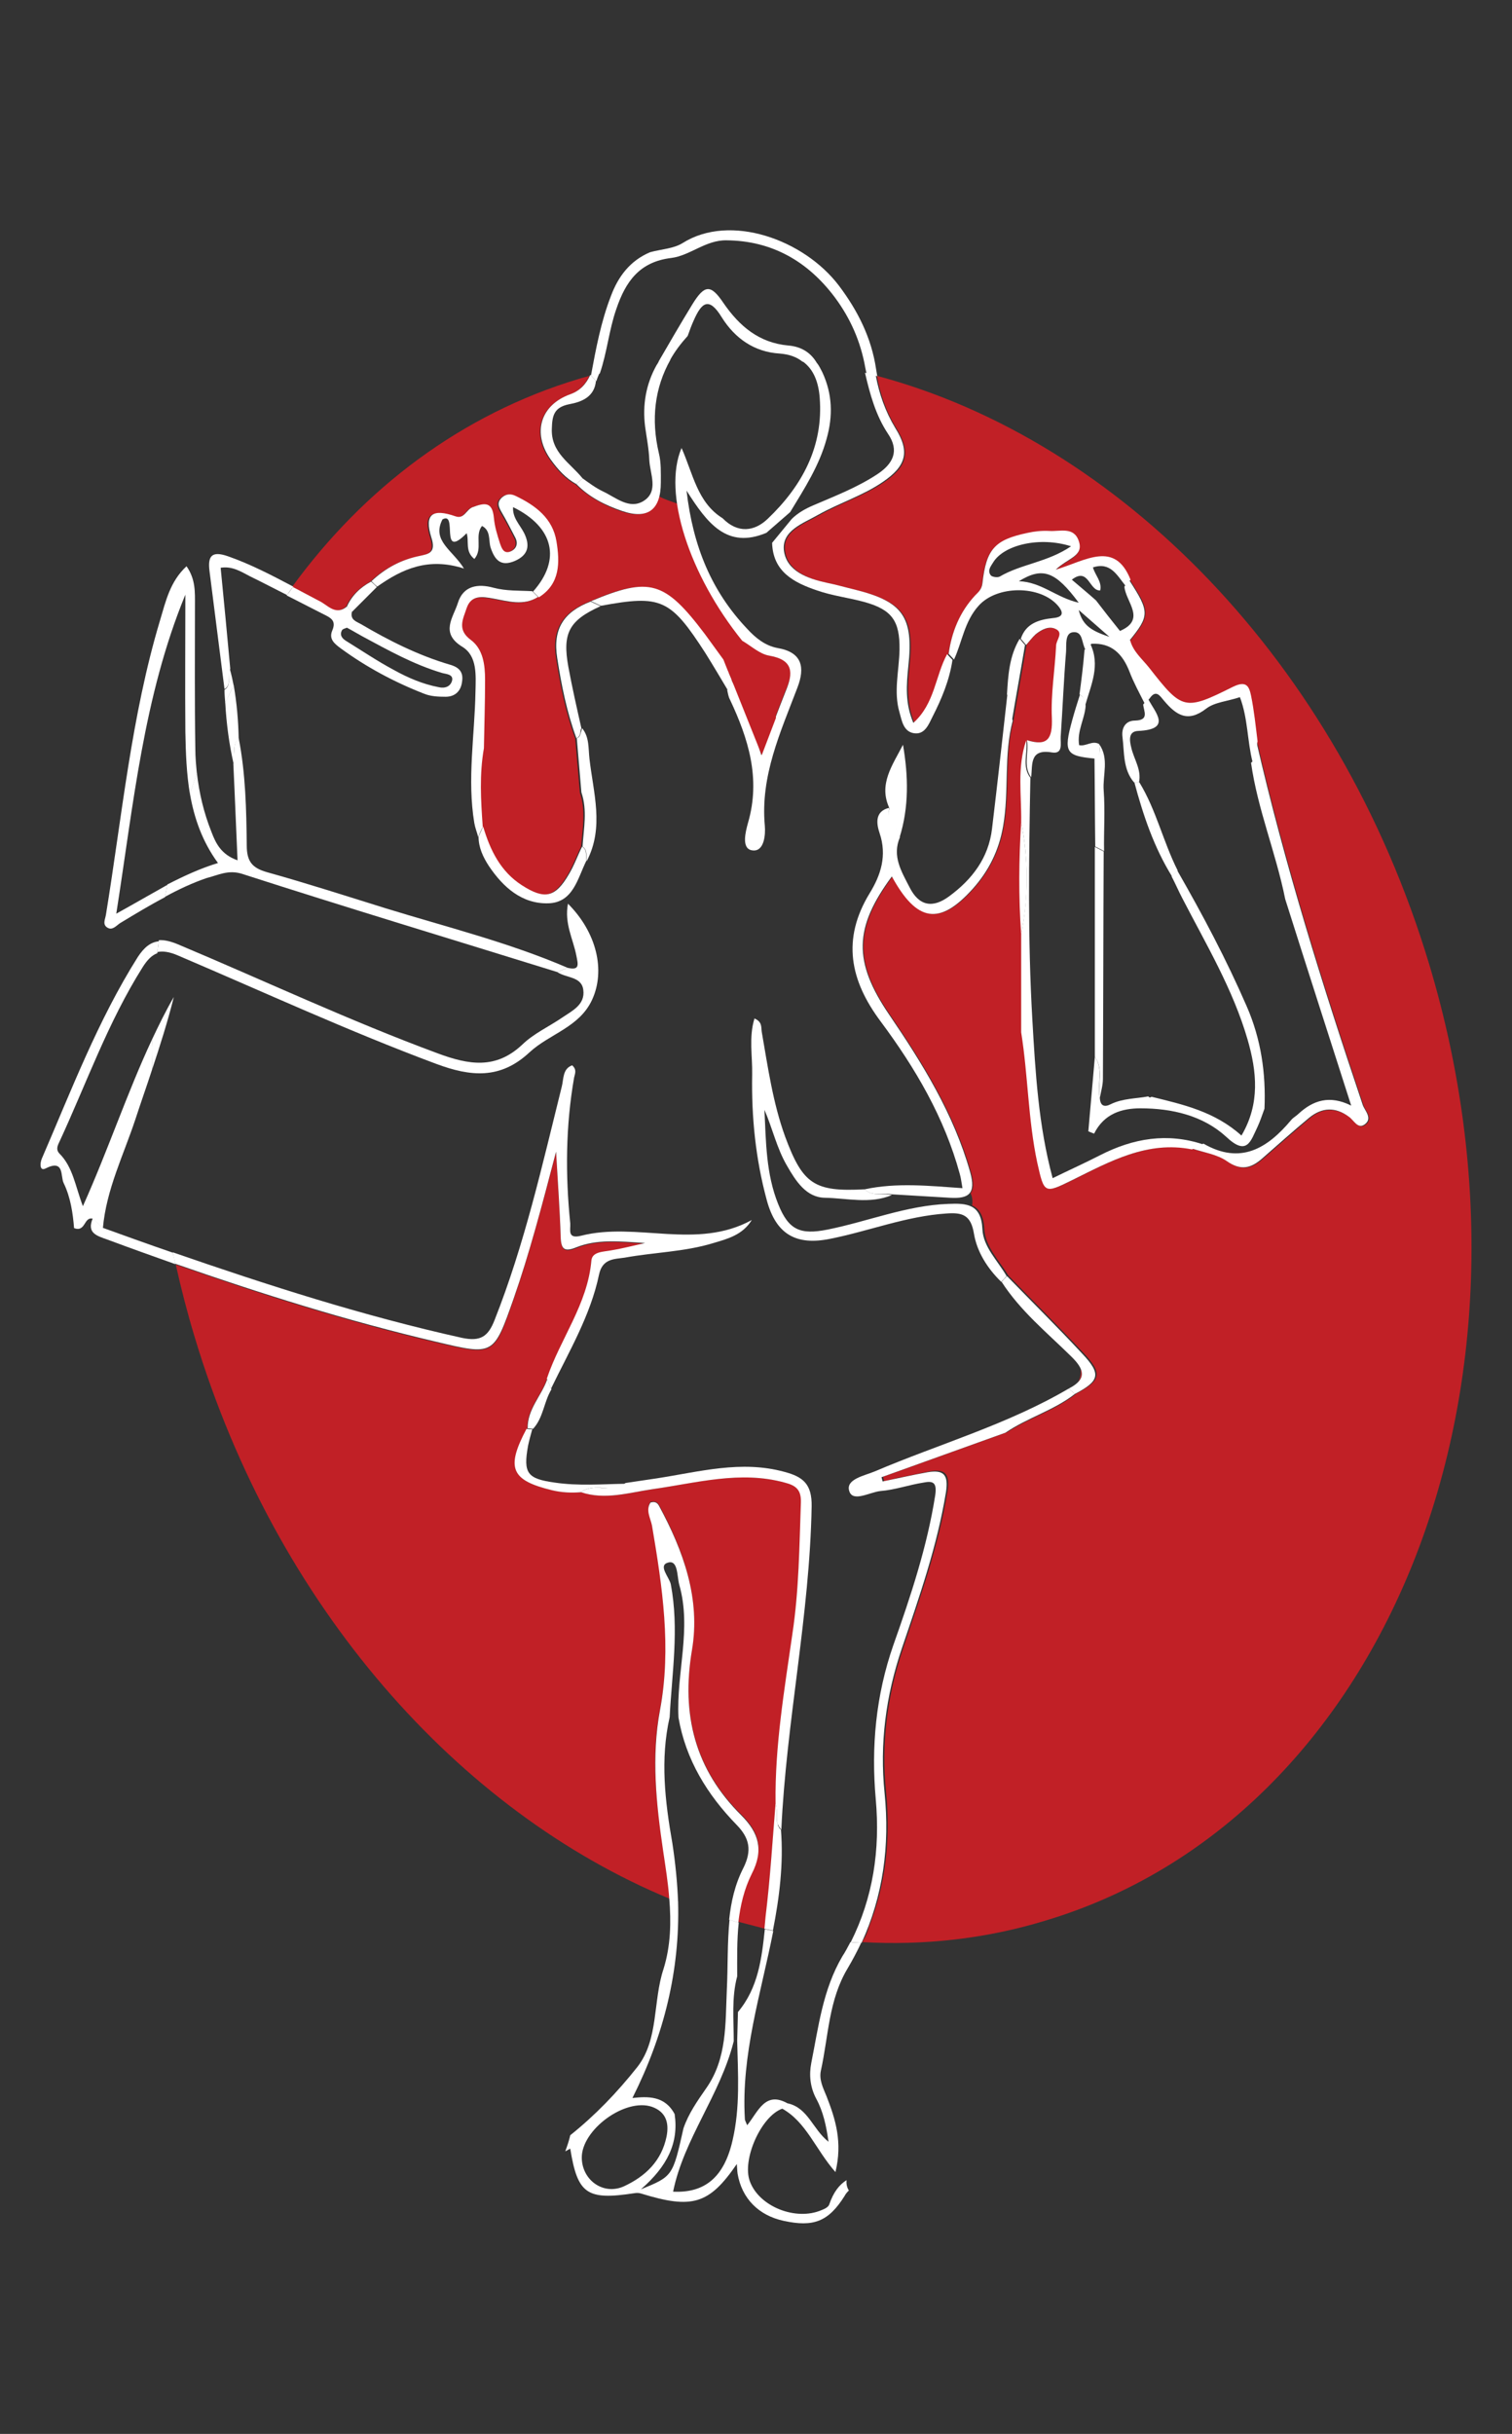 <?xml version="1.0" encoding="UTF-8"?> <svg xmlns="http://www.w3.org/2000/svg" xmlns:xlink="http://www.w3.org/1999/xlink" version="1.1" id="Layer_1" x="0px" y="0px" viewBox="0 0 394 634" style="enable-background:new 0 0 394 634;" xml:space="preserve"><rect x="0" y="0" width="394" height="634" fill="#333333" stroke="none"/> <style type="text/css"> .st0{fill:none;} .st1{fill:#C12026;} .st2{fill:#FFFFFF;} </style> <g> <g> <path class="st0" d="M164.7,546.4c3.9-0.4,8.4-0.8,11,4.2c1.1,7.6-1.9,13.6-8.8,19.6c8.2-3.4,8.2-3.4,11.1-15.9 c1.3-3.9,3.6-7.2,5.9-10.4c5.5-7.8,5-16.8,5.4-25.7c0.2-6.1,0-12.2,0.7-18.2c-4.5-1.3-8.9-2.9-13.3-4.6 C177.1,513.2,172.9,530.1,164.7,546.4z"></path> <path class="st0" d="M48.3,154.9c-10.8,26.5-13.5,54.5-18,83.1c4.6-2.6,9-5.1,13.3-7.4c1.5-8.1,3.5-16,5.9-23.6 c-0.9-5.3-1.2-10.8-1.2-16.3C48.2,178.8,48.3,166.8,48.3,154.9z"></path> <path class="st0" d="M57.4,147.9c0.9,9.1,1.7,17.7,2.5,26.3c-0.2,0.4-0.3,0.9-0.3,1.4c0-0.5,0.1-0.9,0.3-1.4 c0.4,1.4,0.7,2.8,0.9,4.2c4.1-8.3,8.7-16.1,13.9-23.4c-3.2-1.7-6.5-3.3-9.7-4.9C62.7,149,60.4,147.4,57.4,147.9z"></path> <path class="st0" d="M37.2,251.7c-9.1,14.4-14.8,30.4-21.8,45.7c-0.5,1-0.8,2,0.1,2.9c3.5,3.5,4.1,8.4,6.1,13.7 c6.6-14.7,11.5-29.5,18-43.4c0.1-7.6,0.6-15.2,1.4-22.6C39.6,248.7,38.4,249.9,37.2,251.7z"></path> <path class="st0" d="M26.7,319.8c6.1,2.2,12.2,4.3,18.3,6.4c-3.4-16.1-5.2-32-5.4-47.6c-1.4,4.3-2.9,8.5-4.3,12.8 C32.2,300.9,27.7,309.8,26.7,319.8z"></path> <path class="st0" d="M192,514.7c-1.5,5.6-0.9,11.2-0.9,16.9c-3.4,14.1-13,25.4-15.8,39.2c8.1,0.4,13.2-3.7,15.5-13.4 c2-8.6,1.4-17.2,1.2-25.9l0.2-7.5c5.3-6.3,6.2-14,7-21.6c-2.3-0.5-4.6-1.1-6.9-1.8C191.9,505.3,192,510,192,514.7z"></path> <path class="st0" d="M188.2,82.6c-3.5-5.5-5.3-3.8-7.3,0.7c-0.6,1.3-1.1,2.7-1.6,4.1c-1.8,2-3.3,4.1-4.6,6.3 c11.5-1.3,23.1-1.2,34.5,0.3c-1.5-1.1-3.4-1.9-5.9-2.1C196.6,91.6,191.6,88,188.2,82.6z"></path> <path class="st0" d="M217.4,77.4c-7-9.4-16.2-14.7-28.2-14.8c-5.4-0.1-9.4,4.1-14.4,4.6c-8.3,1-12,6.2-14.3,13.3 c-1.8,5.5-2.3,11.3-4.4,16.7c5.1-1.3,10.3-2.4,15.5-3.1c2.9-5,5.8-10,8.8-14.9c3.2-5.2,4.8-5.3,8.1-0.4 c4.1,6.1,9.3,10.5,16.9,11.1c3.7,0.3,6,2.1,7.7,4.7c4.2,0.7,8.4,1.5,12.5,2.5c-0.1-0.5-0.2-0.9-0.3-1.4 C224.2,89,221.5,82.8,217.4,77.4z"></path> <path class="st0" d="M216,557.8c-0.6-4.2-1.4-7.9-3.2-11.2c-1.6-3-1.9-6.2-1.3-9.3c1.9-9.5,3-19.1,8.1-27.8c0.7-1.2,1.4-2.4,2-3.7 c-6.7-0.5-13.4-1.5-20-3c-3.2,16.2-8.4,32.2-7.4,49c0,0.3,0.2,0.7,0.6,1.6c2.8-3.6,4.7-9,10.6-5.7c-0.5,0.4-1.1,0.9-1.6,1.3 c0.5-0.4,1.1-0.9,1.6-1.3C210.6,549.1,211.9,554.6,216,557.8z"></path> <path class="st0" d="M173.7,556.5c0.7-3.6-0.2-6.4-3.8-7.7c-6.9-2.4-18.4,6-18.3,13.3c0.1,5.9,5.7,9.8,11,7.4 C168.2,566.9,172.4,562.9,173.7,556.5z"></path> <path class="st1" d="M200.6,170.8c-2.5-0.4-4.7-2.6-7.1-3.9c-9.2-11.4-15.4-24.6-17-35.7c-0.8-0.3-1.7-0.6-2.5-0.9 c-0.8-0.3-1.5-0.6-2.3-1c-1.1,4.4-4.4,5.7-9.8,3.9c-4.4-1.5-8.5-3.7-11.9-7c-2.9-1.5-4.9-3.9-6.7-6.4c-4.9-6.9-2.6-14.2,5.1-17 c2.5-0.9,4.1-2.6,5.2-4.9c-0.9,0.3-1.9,0.5-2.8,0.8c-30.5,9.2-55.9,28.4-74.7,54.2c2.3,1.2,4.5,2.4,6.8,3.6 c2.2,1.1,4.2,4.1,7.3,1.5c1.3-2.9,3.5-4.9,6.3-6.5c3.6-3.4,7.8-5.6,12.6-6.6c2.3-0.5,4.3-0.7,3-4.8c-1.9-6.1,0.3-7.6,6.3-5.5 c2.4,0.8,2.9-1.8,4.5-2.4c3.2-1.2,5.2-1.4,5.5,2.8c0.2,2.3,0.9,4.5,1.6,6.7c0.4,1.1,0.9,2.7,2.6,2.1c1.6-0.6,2.2-1.9,1.4-3.6 c-1.1-2.3-2.3-4.5-3.6-6.7c-0.8-1.4-1.3-2.7,0.2-3.9c1.1-1,2.3-0.9,3.5-0.3c5.2,2.4,9.6,5.8,10.6,11.8c0.9,5.5,1,11.1-4.7,14.5 c-3.8,2.4-7.8,1.1-11.7,0.4c-2.8-0.5-5.7-1-6.9,2.5c-1,2.8-2.7,5.6,1.1,8.3c3.3,2.4,3.7,6.5,3.7,10.4c0,5.9-0.2,11.9-0.3,17.8 c-1.3,6.8-0.8,13.6-0.3,20.4c1.8,6.1,4.6,11.7,10.1,15.3c5.9,3.8,8.7,3.1,12.2-2.8c1.4-2.3,2.3-4.9,3.5-7.3 c0.4-4.7,1.3-9.4-0.3-14.1c-0.4-4.7-0.8-9.4-1.2-14.1c-2.5-6.8-3.9-13.8-5-20.9c-1.2-7.6,1.7-12,8.7-14.8 c15.3-6.5,19.2-5.3,29.7,8.6c1.6,2.2,3.2,4.4,4.8,6.6c0.5,1.1,0.9,2.3,1.4,3.4c5.7,1.4,10.4,5.9,12.4,11.8c0.9-2.4,1.8-4.7,2.7-7 C206.8,175.3,207,171.9,200.6,170.8z"></path> <path class="st1" d="M233,215.3c-0.2-0.3-0.4-0.6-0.6-0.9C232.6,214.8,232.8,215.1,233,215.3z"></path> <path class="st1" d="M233.6,216.2c-0.2-0.3-0.4-0.6-0.6-0.9C233.2,215.6,233.4,215.9,233.6,216.2z"></path> <path class="st1" d="M161,387.4c-0.7,0.2-1.4,0.2-2.2,0.2C159.5,387.7,160.2,387.6,161,387.4z"></path> <path class="st1" d="M202.4,472.9c0-0.5,0-0.9,0-1.4C202.4,472,202.4,472.4,202.4,472.9z"></path> <path class="st1" d="M263.5,182.9c0,0.3,0.1,0.6,0.1,0.9C263.6,183.5,263.5,183.2,263.5,182.9z"></path> <path class="st1" d="M172,445.2c3.1-16.2,0.7-32.1-2.1-48c-0.3-2-1.7-4-0.4-6c1-0.2,1.8,0,2.2,0.8c6.4,11.8,10.8,24.3,8.6,37.7 c-2.8,16.8,0.8,31.1,12.9,43c4.6,4.5,5.9,9,2.7,15.2c-2.1,4-3.1,8.3-3.5,12.7c2.3,0.6,4.6,1.2,6.9,1.8c0.1-1.1,0.2-2.1,0.3-3.2 c1.1-9.8,1.7-19.7,2.6-29.5c0.1,0.3,0.1,0.5,0.2,0.8c0-0.3-0.1-0.5-0.2-0.8c-0.2-14.9,2.3-29.5,4.4-44.2 c1.6-11.3,1.8-22.8,2.2-34.2c0.1-3.4-1.5-4.4-4.2-5.1c-11.7-3.2-23,0-34.4,1.7c-6.2,0.9-12.4,2.9-18.7,0.8c-2.5,0.2-5,0.1-7.5-0.5 c-10.9-2.6-12.2-5.8-6.6-16.1c-0.1-5,3.6-8.5,5.1-12.8c3.5-10.4,10.6-19.3,11.6-30.7c0.2-2.4,3.2-2.3,5.2-2.7 c2.4-0.5,4.8-1.1,8.8-1.9c-7.1-0.6-12.7-1-17.9,1.1c-3.2,1.3-4,0.4-4.1-2.8c-0.2-6.8-0.7-13.5-1.2-22.1 c-3.7,14-6.9,26.3-11.1,38.4c-5.1,14.7-5.1,14.6-20.1,11.1c-23.1-5.4-45.6-12.5-67.9-20.3c1.4,6.3,3,12.5,4.9,18.8 c21.2,70.5,69,123.7,123.8,146.4c-0.4-4.2-1-8.4-1.6-12.5C171,469.7,169.6,457.5,172,445.2z"></path> <path class="st1" d="M281.6,356.6c0.1,1.1,0,2.2-0.7,3.4C281.9,358.9,282.1,357.8,281.6,356.6z"></path> <path class="st1" d="M372.4,251.1c-23.8-79-80.9-136.4-143.9-153.2c0.9,4.8,2.4,9.4,5.1,13.7c3.8,6.2,2.8,9.9-3.2,14 c-5.3,3.6-11.4,5.5-16.9,8.6c-3.8,2.2-9.8,4.1-8.9,9.5c0.8,5.1,6.1,7.1,11.1,8.2c2.5,0.5,4.9,1.2,7.4,1.8 c12.4,3.1,15.3,7,13.9,19.9c-0.5,4.9-0.8,9.6,1.3,14.8c5.6-5,5.6-12.3,8.8-17.9c0.9-5.7,2.9-10.9,6.9-15.2 c0.8-0.9,1.7-1.6,1.9-3.1c1-9.1,3.1-11.4,11.8-13.2c1.8-0.4,3.8-0.6,5.6-0.5c2.8,0.1,6.3-1.2,7.7,2.6c1.4,4-2.8,4.4-6,7.5 c8-2.4,15.4-7.7,19.5,2.6c5.3,8.1,5.3,9.2-0.1,15.8c0.8,3,3.2,4.9,5,7.2c8.6,10.9,9.2,11.2,21.8,4.9c3.5-1.8,4.2-0.1,4.7,2.3 c0.8,3.9,1.2,7.9,1.7,11.9c7.4,32.1,17.2,63.4,27.7,94.6c0.5,1.5,2.7,3.5,0.5,5.1c-1.8,1.3-2.9-1-4.1-2c-3.6-2.5-7.1-2.5-10.4,0.3 c-4,3.4-8,6.9-12,10.4c-3,2.7-5.7,3.5-9.5,0.8c-2.4-1.8-5.9-2.2-8.9-3.2c-11.7-2.2-21.4,3.1-31.2,8c-7.3,3.6-7.4,3.6-9.1-4.5 c-2.5-11.2-2.4-22.7-4.2-34c0-8.5,0-17,0-25.5c-0.7-9.8-0.6-19.5,0-29.3c0.1-7.1-1.1-14.3,1.3-21.2c5.4,1.7,6.7-0.3,6.5-5.8 c-0.3-6.2,0.8-12.5,1.1-18.8c0.1-1.5,2.1-3.4-0.2-4.4c-1.7-0.7-3.6,0.2-5.1,1.4c-1,0.8-1.7,1.8-2.5,2.8 c-1.1,6.6-2.3,13.1-3.4,19.7c-2.4,9-0.9,18.4-2.5,27.5c-1.1,6.4-3.8,11.7-7.9,16.3c-8.7,9.7-14.6,8.7-21.1-3.2 c-9.9,13.4-10.1,22.3-0.7,36c8.7,12.8,16.8,25.8,21.1,41c0.8,2.8,0.7,4.5-0.1,5.5c0.5,1,0.6,2.2,0.4,3.2c1.8,0.8,3,2.5,3.2,6.1 c0.2,4.6,3.9,8.3,6.3,12.2c6.5,6.7,13.2,13.4,19.6,20.2c5,5.3,4.5,7.1-1.9,10.5c-0.3-0.3-0.7-0.6-1-0.9h0c0.3,0.3,0.7,0.6,1,0.9 c-5.5,4.4-12.3,6.3-18.1,10.1c-10.8,3.9-21.5,7.7-32.3,11.6c0.1,0.4,0.2,0.7,0.3,1.1c0.7-0.1,1.4-0.3,2.2-0.5 c1-0.3,2.1-0.5,3.2-0.7c2.1-0.4,4.2-0.9,6.3-1.3c4.2-0.8,5.5,0.6,4.8,5.2c-2.3,14-7,27.3-11.5,40.7c-4.2,12.3-5.8,24.8-4.5,37.6 c1.2,12.4-0.1,24.2-4.5,35.2c-0.3,1.2-0.8,2.4-1.4,3.3c-0.1,0.2-0.2,0.4-0.3,0.6c15.9,0.9,32-0.8,47.7-5.6 C360.9,473.8,405.8,362.1,372.4,251.1z"></path> <path class="st1" d="M155.7,387.5c0.5,0,1,0,1.5,0.1C156.7,387.6,156.2,387.5,155.7,387.5z"></path> <path class="st1" d="M202.5,474.6c0.1,0.3,0.1,0.6,0.3,0.8C202.7,475.2,202.6,474.9,202.5,474.6z"></path> <path class="st2" d="M194.7,553.6c-0.4-1-0.6-1.3-0.6-1.6c-1-16.8,4.2-32.7,7.4-49c-0.7-0.2-1.5-0.3-2.2-0.5 c-0.8,7.6-1.7,15.3-7,21.6l-0.2,7.5c0.2,8.7,0.8,17.3-1.2,25.9c-2.2,9.7-7.3,13.8-15.5,13.4c2.8-13.8,12.3-25.2,15.8-39.2 c0-5.6-0.6-11.3,0.9-16.9c0-4.7-0.1-9.4,0.4-14c-0.8-0.2-1.6-0.5-2.4-0.7c-0.6,6-0.4,12.1-0.7,18.2c-0.4,8.8,0.1,17.9-5.4,25.7 c-2.3,3.3-4.6,6.6-5.9,10.4c-2.8,12.5-2.8,12.5-11.1,15.9c6.9-6,9.9-12.1,8.8-19.6c-2.6-4.9-7.1-4.6-11-4.2 c8.2-16.3,12.4-33.2,11.9-51.1c-0.8-0.3-1.5-0.6-2.3-0.9c0.5,6.2,0.4,12.3-1.5,18.4c-2.8,8.4-1.2,18.3-6.8,25.5 c-5.3,6.7-11.1,12.7-17.5,17.8c-0.3,1.4-0.8,2.8-1.3,4.2c0.4-0.2,0.9-0.5,1.3-0.7c1.9,11.8,4.3,13.5,16.7,11.6 c0.6-0.1,1.2-0.1,1.8,0.1c13.3,4.1,17.7,2.8,24.9-7.7c0.1,1.1,0.1,1.8,0.2,2.5c1.1,6.5,5.5,10.9,12,12.3 c7.8,1.7,11.7,0.2,15.9-6.5c0.3-0.6,0.7-1,1.1-1.4c-0.5-0.8-0.7-1.7-0.6-2.7c-1.9,1.2-3.4,3.1-4.5,6.3c-0.2,0.7-1.2,1.2-2,1.5 c-6.7,2.9-16.3-0.9-18.7-7.5c-2.1-5.6,2.9-16.9,8.4-18.9c0.5-0.4,1.1-0.9,1.6-1.3C199.4,544.5,197.6,550,194.7,553.6z M162.6,569.5c-5.3,2.4-10.9-1.5-11-7.4c-0.1-7.3,11.3-15.7,18.3-13.3c3.6,1.3,4.5,4.1,3.8,7.7 C172.4,562.9,168.2,566.9,162.6,569.5z"></path> <path class="st2" d="M175.2,480.1c-1.9-10.8-3.2-21.8-0.7-32.8c0.6-11.5,2.5-23,0.3-34.6c-0.4-1.9-3.5-5-0.6-5.7 c2.5-0.6,2.2,3.6,2.8,5.8c3.3,11.5-0.8,23-0.2,34.6c1.9,11,7.5,20.1,15.2,28c3.3,3.4,4,6.6,1.7,11.2c-2.2,4.3-3.2,8.8-3.7,13.5 c0.8,0.2,1.6,0.5,2.4,0.7c0.5-4.4,1.5-8.7,3.5-12.7c3.2-6.2,1.8-10.7-2.7-15.2c-12.1-12-15.7-26.2-12.9-43 c2.3-13.4-2.2-25.9-8.6-37.7c-0.5-0.9-1.2-1.1-2.2-0.8c-1.3,2,0,4,0.4,6c2.7,15.9,5.1,31.8,2.1,48c-2.3,12.2-1,24.5,0.8,36.7 c0.6,4.1,1.3,8.3,1.6,12.5c0.8,0.3,1.5,0.6,2.3,0.9C176.5,490.4,176,485.3,175.2,480.1z"></path> <path class="st2" d="M202.5,474.6c-0.1-0.4-0.1-0.9-0.1-1.3c0-0.1,0-0.3,0-0.4c0-0.5,0-0.9,0-1.4c0-0.3,0-0.6-0.1-1 c0-0.3-0.1-0.5-0.2-0.8c-0.8,9.8-1.4,19.7-2.6,29.5c-0.1,1.1-0.2,2.1-0.3,3.2c0.7,0.2,1.5,0.3,2.2,0.5c1.7-8.6,2.8-17.4,2.1-26.3 c-0.3-0.2-0.5-0.5-0.6-0.8c-0.1-0.1-0.2-0.3-0.2-0.4C202.7,475.2,202.6,474.9,202.5,474.6z"></path> <path class="st2" d="M255,157.8c4.8-5.4,16.1-5.4,20.7,0c1.7,2,1.1,3-1.3,3.2c-3.7,0.4-7.1,1.4-8.4,5.4c0.5,0.5,0.9,1.1,1.4,1.6 c0.8-0.9,1.6-2,2.5-2.8c1.5-1.2,3.4-2.2,5.1-1.4c2.3,1,0.2,2.9,0.2,4.4c-0.3,6.3-1.4,12.6-1.1,18.8c0.2,5.4-1.1,7.5-6.5,5.8 c0.6,3.2-1.1,6.7,1.1,9.7c0.4-3.3-0.5-7.5,5.4-6.5c3,0.5,2.2-2.4,2.3-4.1c0.5-7.4,0.8-14.8,1.4-22.2c0.1-1.8-0.3-4.7,1.7-5 c2.8-0.4,2.3,2.9,3.4,4.6c0.5-0.5,1-1.1,1.5-1.6c5.2-0.3,8.1,2.6,9.9,7.2c1.1,2.9,2.6,5.6,4,8.4c0.4-0.5,0.9-0.9,1.3-1.4 c1.7-2.5,2.8-0.4,3.7,0.6c3.2,3.8,6.2,5.8,11,2.1c2.2-1.7,5.5-1.9,8.8-3c2.1,5.5,1.9,11.4,3.3,16.9c1.8-1.5,0.8-3.6,1.3-5.4 c-0.5-4-0.9-8-1.7-11.9c-0.5-2.4-1.2-4-4.7-2.3c-12.6,6.3-13.2,6.1-21.8-4.9c-1.8-2.3-4.2-4.2-5-7.2c-0.9-0.8-1.8-1.7-2.7-2.5 c-2.1-2.6-4.2-5.3-6.2-7.9c-2-1.8-4.1-3.5-6.3-5.4c4.4-3.4,4.5,3,7.4,2.8c0.5-2.3-1.3-3.9-1.9-6c4.6-1.5,6.3,2.1,8.5,4.8 c0.4-0.5,0.9-1,1.3-1.6c-4.1-10.3-11.6-5-19.5-2.6c3.2-3.1,7.4-3.5,6-7.5c-1.3-3.8-4.9-2.4-7.7-2.6c-1.9-0.1-3.8,0.1-5.6,0.5 c-8.6,1.8-10.8,4.2-11.8,13.2c-0.2,1.5-1,2.2-1.9,3.1c-4,4.3-6.1,9.5-6.9,15.2c0.5,0.5,0.9,1,1.4,1.5 C250.7,167.3,251.3,161.9,255,157.8z M289.1,165.9c-4.4-1.5-7-2.8-8-7 M281.1,157c-5.8-1.3-9.7-5.4-15.6-5.6 C271.7,147.6,275,148.8,281.1,157z M258.8,146.5c2.8-4.6,12.2-6.8,20.3-4.2c-6.2,4.2-13,4.6-18.6,7.9c-0.6,0.3-1.9,0.1-2.3-0.3 C257.2,148.6,258.2,147.5,258.8,146.5z"></path> <path class="st2" d="M219.5,509.6c-5.1,8.7-6.2,18.3-8.1,27.8c-0.6,3.1-0.3,6.3,1.3,9.3c1.8,3.3,2.6,7,3.2,11.2 c-4.1-3.2-5.3-8.8-10.6-10c-0.5,0.4-1.1,0.9-1.6,1.3c6.4,3.5,8.8,10.7,14,16.6c1.9-7.8,0-13.8-2.3-19.7c-0.9-2.2-2-4.3-1.5-6.7 c2-9,2-18.4,7-26.7c1.3-2.2,2.4-4.3,3.5-6.6c-0.9-0.1-1.9-0.1-2.8-0.2C220.9,507.2,220.3,508.4,219.5,509.6z"></path> <path class="st2" d="M230.5,467c-1.3-12.7,0.3-25.2,4.5-37.6c4.5-13.3,9.2-26.6,11.5-40.7c0.7-4.6-0.6-5.9-4.8-5.2 c-3.9,0.7-7.8,1.6-11.7,2.4c-0.1-0.4-0.2-0.7-0.3-1.1c10.8-3.9,21.5-7.7,32.3-11.6c5.7-3.9,12.6-5.8,18.1-10.1 c-0.5-0.5-1.1-0.9-1.6-1.4c-16,9.4-33.7,14.4-50.6,21.6c-2.6,1.1-7.6,2-6.6,5.1c0.9,3,5.3,0.3,8.1,0c3.8-0.3,7.4-1.6,11.2-2.2 c2.5-0.5,3.6-0.1,3.1,3.3c-2.1,13.4-6.4,26.3-10.9,39c-4.6,13.2-5.8,26.6-4.6,40.1c1.2,13.3-0.7,25.7-6.5,37.3 c0.9,0.1,1.9,0.1,2.8,0.2C230.1,493.9,231.9,480.8,230.5,467z"></path> <path class="st2" d="M160.6,80.5c2.4-7.1,6-12.3,14.3-13.3c4.9-0.6,9-4.7,14.4-4.6c11.9,0.1,21.2,5.5,28.2,14.8 c4.1,5.5,6.8,11.6,8,18.5c0.1,0.5,0.2,0.9,0.3,1.4c0.9,0.2,1.9,0.5,2.8,0.7c-0.1-0.6-0.2-1.2-0.3-1.8c-1.2-8.2-4.8-15.3-9.7-21.8 c-9.1-12-28.3-18.9-40.7-11.1c-2.4,1.5-5.6,1.6-8.5,2.4c-5.2,2.2-8.3,6.3-10.2,11.4c-2.6,6.7-3.9,13.7-5.2,20.7c0,0,0,0.1,0.1,0.1 c0.7-0.2,1.5-0.4,2.2-0.6C158.2,91.8,158.7,85.9,160.6,80.5z"></path> <path class="st2" d="M156.2,97.2c-0.7,0.2-1.5,0.4-2.2,0.6c0.5,0.5,0.9,1,1.4,1.5C155.6,98.6,155.9,97.9,156.2,97.2z"></path> <path class="st2" d="M231.4,113c3,4.4,1.4,7.8-2.9,10.6c-5.2,3.4-10.9,5.6-16.5,8c-2.1,0.9-4.1,2-5.7,3.6 c-1.7,2.1-3.4,4.1-5.1,6.2c0.2,7.6,5.8,10.4,11.7,12.4c4,1.4,8.3,1.9,12.3,3c7.2,2,9.3,4.9,9.2,12.4c-0.1,5.5-1.6,11,0,16.4 c0.6,2.1,1,5,3.8,5.4c2.8,0.4,3.8-2.3,4.8-4.3c2.4-4.7,4.4-9.5,5.2-14.8c-0.5-0.5-0.9-1-1.4-1.5c-3.1,5.7-3.2,12.9-8.8,17.9 c-2.2-5.2-1.8-9.9-1.3-14.8c1.4-12.9-1.5-16.8-13.9-19.9c-2.5-0.6-4.9-1.3-7.4-1.8c-5-1.1-10.3-3-11.1-8.2 c-0.8-5.4,5.1-7.3,8.9-9.5c5.5-3.1,11.7-5,16.9-8.6c6-4.1,7.1-7.8,3.2-14c-2.6-4.3-4.2-8.9-5.1-13.7c-0.9-0.2-1.9-0.5-2.8-0.7 C226.7,102.7,228.2,108.2,231.4,113z"></path> <path class="st2" d="M326,198.7c1.7,12.1,6.5,23.5,8.9,35.5c5.6,17.7,11.3,35.4,17.2,53.8c-5.6-2.8-9.9-1.4-13.7,2.1 c-0.6,0.6-1.4,1-1.9,1.6c-6.2,7.4-13.2,11.8-22.9,6.2c-1,0.4-1.9,0.9-2.9,1.3c3,1,6.4,1.5,8.9,3.2c3.8,2.7,6.5,1.9,9.5-0.8 c4-3.5,7.9-7,12-10.4c3.4-2.8,6.9-2.9,10.4-0.3c1.3,0.9,2.3,3.3,4.1,2c2.2-1.6,0-3.6-0.5-5.1c-10.5-31.2-20.3-62.5-27.7-94.6 C326.9,195.1,327.8,197.3,326,198.7z"></path> <path class="st2" d="M286.7,300.9c-3.9,2-7.9,3.8-12.4,6c-3.7-13.7-4.5-27.6-5.3-41.5c-1.2-20.9-0.9-41.8-0.5-62.8 c-2.3-3-0.6-6.5-1.1-9.7c-2.4,7-1.2,14.1-1.3,21.2c1.9,9.8,1.9,19.5,0,29.3c0,8.5,0,17,0,25.5c1.8,11.3,1.8,22.8,4.2,34 c1.8,8,1.8,8.1,9.1,4.5c9.9-4.9,19.6-10.3,31.2-8c1-0.4,1.9-0.9,2.9-1.3C304.2,295,295.3,296.5,286.7,300.9z"></path> <path class="st2" d="M291.5,164.5c0.9,0.8,1.8,1.7,2.7,2.5c5.4-6.6,5.4-7.6,0.1-15.8c-0.4,0.5-0.9,1-1.3,1.6 C293.3,156.8,299,161.5,291.5,164.5z"></path> <path class="st2" d="M35.3,291.5c1.4-4.3,2.9-8.5,4.3-12.8c0-2.7-0.1-5.3,0-7.9c-6.5,13.9-11.4,28.7-18,43.4 c-2-5.3-2.6-10.2-6.1-13.7c-0.9-0.9-0.6-1.9-0.1-2.9c7.1-15.3,12.7-31.3,21.8-45.7c1.2-1.9,2.4-3.1,3.8-3.6c0.1-1,0.2-2.1,0.4-3.1 c-2.1,0.2-3.8,1.5-5.5,4.1c-10.4,16.5-17.3,34.7-25,52.5c-0.5,1.2-0.6,3.3,0.9,2.6c5.1-2.6,3.9,2.1,4.8,3.8 c1.8,3.7,2.4,7.9,2.7,11.7c3.1,1.2,2.5-3.2,5-2.4c0.8,0.8,1.7,1.7,2.5,2.5C27.7,309.8,32.2,300.9,35.3,291.5z"></path> <path class="st2" d="M46.4,248.9c22.3,9.5,44.4,19.7,67.2,28.2c9.1,3.4,16.8,4.1,24.4-3c5.2-4.8,13-6.5,16.3-13.7 c3.5-7.6,1.2-17.5-6.3-25c-1,5.2,1.4,9.3,2.2,13.6c0.4,2.1,1,3.9-2.3,3.1c-0.9,0.4-1.8,0.7-2.7,1.1c2.3,1.6,6.4,1.1,6.8,4.7 c0.5,3.8-2.9,5.4-5.4,7.1c-3.5,2.4-7.5,4.2-10.5,7.1c-6.9,6.5-13.9,5.3-22,2.3c-23-8.5-45.1-18.9-67.7-28.4 c-1.9-0.8-3.6-1.2-5-1.1c-0.1,1-0.3,2.1-0.4,3.1C42.4,247.7,44.1,247.9,46.4,248.9z"></path> <path class="st2" d="M39.6,278.7c2.1-6.3,4.1-12.6,5.7-19c-2.1,3.6-3.9,7.3-5.7,11.1C39.5,273.4,39.6,276,39.6,278.7z"></path> <path class="st2" d="M205.4,90c-7.6-0.7-12.7-5-16.9-11.1c-3.3-4.9-4.9-4.8-8.1,0.4c-3,4.9-5.9,9.9-8.8,14.9c1-0.1,2-0.3,3-0.4 c1.2-2.2,2.8-4.3,4.6-6.3c0.5-1.4,1-2.8,1.6-4.1c2-4.5,3.9-6.3,7.3-0.7c3.4,5.4,8.4,9,15.1,9.4c2.5,0.2,4.4,0.9,5.9,2.1 c1.3,0.2,2.6,0.4,3.9,0.6C211.5,92.1,209.1,90.3,205.4,90z"></path> <path class="st2" d="M213.6,103.6c1,12.7-4.6,23-13.5,31.5c-3.5,3.4-7.9,3.9-11.8-0.1c-6.6-4.1-7.7-11.6-10.7-18.3 c-5,11.7,2,33.1,15.8,50.2c2.4,1.4,4.6,3.5,7.1,3.9c6.3,1.1,6.2,4.5,4.3,9.1c-2.1,5.3-4.1,10.6-6.4,16.8 c-2.3-7.2-4.6-13.6-7.8-19.6c-0.4,0.9-0.7,1.8-1.1,2.7l0,0v0c0.2,0.8,0.3,1.7,0.7,2.4c4.8,10.2,8.1,20.6,4.7,32.2 c-0.6,2.2-1.8,6.7,1.1,7.1c3.2,0.5,3.5-4.2,3.3-6.4c-1.2-13,4.1-24.4,8.5-36c2-5.2,1.3-9.2-5.2-10.3c-3.2-0.6-5.7-2.6-7.9-5 c-9.2-9.7-14.1-21.3-15.8-36c5.4,8.5,10.5,15.3,20.8,11c2.1-1.8,4.1-3.6,6.2-5.4c3.7-6.1,7.6-12.1,9.5-19.1 c1.7-6,1.5-11.7-1.1-17.3c-0.4-0.8-0.8-1.6-1.3-2.3c-1.3-0.2-2.6-0.4-3.9-0.6C212.1,96.2,213.3,99.7,213.6,103.6z"></path> <path class="st2" d="M171.1,95.1c-2.8,5-3.7,10.4-3,16c0.4,2.9,1,5.9,1.1,8.8c0.2,3.6,2.5,8.1-1.5,10.6c-3.7,2.3-7.2-0.9-10.6-2.5 c-1.9-0.9-3.6-2.2-5.3-3.4c-0.5,0.5-1.1,1-1.6,1.5c3.3,3.4,7.5,5.5,11.9,7c6.7,2.3,10.1-0.3,10.1-7.4c0-2.5,0.1-5.2-0.5-7.6 c-2.1-8.9-1.1-17.1,3-24.4c-1,0.1-2,0.2-3,0.4C171.5,94.5,171.3,94.8,171.1,95.1z"></path> <path class="st2" d="M26.7,319.8c-0.8-0.8-1.7-1.7-2.5-2.5c-1.7,3.9,1,4.6,3.8,5.6c5.9,2.2,11.8,4.3,17.7,6.4c-0.2-1-0.4-2-0.7-3 C38.9,324.2,32.8,322,26.7,319.8z"></path> <path class="st2" d="M133.8,338.4c4.2-12,7.4-24.3,11.1-38.4c0.5,8.6,1,15.4,1.2,22.1c0.1,3.3,0.9,4.1,4.1,2.8 c5.3-2.1,10.8-1.6,17.9-1.1c-4,0.9-6.3,1.5-8.8,1.9c-2.1,0.4-5,0.3-5.2,2.7c-1,11.4-8.1,20.3-11.6,30.7c0.4,0.9,0.7,1.7,1.1,2.6 c4.7-9.7,10.3-19.1,12.5-29.7c0.9-4.2,4-4,6.7-4.4c7.7-1.4,15.6-1.5,23.1-3.8c3.7-1.1,7.6-2.1,10-6c-14.4,7.9-30,0.4-44.5,4.1 c-3.6,0.9-2.7-1.5-2.8-3.2c-1.3-12.7-1.2-25.4,1-38c0.2-1,0.8-2-0.5-3.2c-2.5,0.9-2.2,3.5-2.7,5.5c-5.1,20.5-9.7,41.1-17.5,60.8 c-1.7,4.4-3.7,5.7-8.5,4.7c-25.7-5.7-50.6-13.7-75.4-22.3c0.2,1,0.4,2,0.7,3c22.3,7.8,44.9,14.9,67.9,20.3 C128.7,353.1,128.6,353.1,133.8,338.4z"></path> <path class="st2" d="M30.3,238c4.5-28.6,7.1-56.6,18-83.1c0,11.9-0.1,23.8,0,35.7c0.1,5.5,0.3,11,1.2,16.3 c0.6-1.8,1.2-3.7,1.8-5.5c-0.2-2.1-0.4-4.1-0.4-6.2c-0.2-12.5-0.1-25-0.1-37.6c0-3.3,0.2-6.7-2.2-10.1c-4.3,4-5.4,9.1-6.9,14.1 c-7.5,25-9.9,51-14.1,76.7c-0.2,1.2-1,2.6,0.5,3.4c1.3,0.7,2.3-0.7,3.3-1.3c3.8-2.3,7.6-4.6,11.6-6.7c0.2-1.1,0.4-2.1,0.6-3.2 C39.3,232.9,35,235.4,30.3,238z"></path> <path class="st2" d="M63,227.6c27.3,8.8,54.8,17.1,82.2,25.6c0.9-0.4,1.8-0.7,2.7-1.1c-15.3-6.6-31.5-10.6-47.4-15.5 c-10.3-3.2-20.5-6.5-30.9-9.4c-3.9-1.1-5.3-2.8-5.3-7c-0.1-9.3-0.3-18.7-2.1-27.9c-2.1,1.9-0.4,4.5-1.4,6.6 c0.4,8.3,0.7,16.5,1.1,25.2c-4.3-1.5-5.7-4.5-6.8-7.4c-2-5-3.2-10.1-3.8-15.4c-0.6,1.8-1.2,3.6-1.8,5.5c1.1,6.3,3.2,12.4,7.3,18 c-4.6,1.4-8.9,3.4-13.2,5.6c-0.2,1.1-0.4,2.1-0.6,3.2c3.5-1.9,7.1-3.6,10.9-4.9C56.8,228,59.4,226.5,63,227.6z"></path> <path class="st2" d="M59.7,175.6c0-0.5,0.1-0.9,0.3-1.4c-0.8-8.6-1.6-17.3-2.5-26.3c3-0.5,5.3,1,7.6,2.2c3.3,1.6,6.5,3.3,9.7,4.9 c0.5-0.7,1-1.5,1.6-2.2c-5.5-2.9-11-5.8-17-7.9c-4.3-1.5-5.3,0-4.8,3.9c1.3,10.2,2.6,20.5,3.9,30.7C60,178.6,59.6,177,59.7,175.6z "></path> <path class="st2" d="M84.3,160c1.8,0.9,3.4,1.6,2.3,4.2c-1,2.3,0.6,3.5,2.2,4.7c6.7,4.9,14,8.8,21.7,11.8c1.7,0.7,3.7,0.8,5.6,0.8 c2.4,0,4-1.4,4.3-3.9c0.4-2.5-0.7-3.8-3.3-4.5c-8.1-2.4-15.7-6.2-23-10.5c-1.2-0.7-2.9-1.1-2.4-3.2c-0.4-0.5-0.9-1-1.3-1.4 c-3,2.5-5.1-0.5-7.3-1.5c-2.3-1.2-4.5-2.4-6.8-3.6c-0.5,0.7-1,1.5-1.6,2.2C77.9,156.7,81.1,158.4,84.3,160z M89.1,164.2 c0.2-0.4,0.9-0.5,1.3-0.7c1.5,0.8,2.8,1.6,4.1,2.3c6.7,3.6,13.3,7.3,20.7,9.5c1,0.3,3,0.3,2.6,2c-0.4,1.5-1.8,2.1-3.5,1.7 c-4.2-0.8-8.1-2.5-11.7-4.5c-4.3-2.3-8.3-5-12.5-7.6C89,166.2,88.5,165.3,89.1,164.2z"></path> <path class="st2" d="M157.2,387.6c-0.5,0-1-0.1-1.5-0.1c-1.5,0-3,0.2-4.3,1.2c6.3,2.1,12.5,0.1,18.7-0.8 c11.4-1.6,22.8-4.9,34.4-1.7c2.7,0.7,4.3,1.7,4.2,5.1c-0.4,11.4-0.5,22.9-2.2,34.2c-2.1,14.7-4.6,29.3-4.4,44.2 c0.1,0.3,0.1,0.5,0.2,0.8c0,0.3,0.1,0.6,0.1,1c0,0.4,0,0.9,0,1.4c0,0.2,0,0.3,0,0.4c0,0.4,0,0.9,0.1,1.3c0.1,0.3,0.1,0.6,0.3,0.8 c0.1,0.1,0.1,0.3,0.2,0.4c0.2,0.3,0.4,0.5,0.6,0.8c1.3-28.2,7.4-55.9,7.9-84.2c0.1-5.8-2.2-7.7-7.1-9c-11.3-3.1-22.2,0-33.3,1.7 c-2.7,0.4-5.4,0.8-8.1,1.2c-0.6,0.5-1.3,0.9-2,1c-0.7,0.2-1.4,0.2-2.2,0.2C158.3,387.7,157.8,387.6,157.2,387.6z"></path> <path class="st2" d="M202.3,470.6c0,0.3,0.1,0.6,0.1,1C202.4,471.2,202.4,470.9,202.3,470.6z"></path> <path class="st2" d="M202.4,473.3c0-0.1,0-0.3,0-0.4C202.4,473,202.4,473.2,202.4,473.3z"></path> <path class="st2" d="M145,141c-1-6-5.4-9.3-10.6-11.8c-1.2-0.6-2.4-0.6-3.5,0.3c-1.5,1.3-1,2.5-0.2,3.9c1.3,2.2,2.4,4.4,3.6,6.7 c0.8,1.6,0.2,3-1.4,3.6c-1.7,0.6-2.2-1-2.6-2.1c-0.7-2.2-1.4-4.4-1.6-6.7c-0.4-4.2-2.3-4-5.5-2.8c-1.7,0.6-2.2,3.2-4.5,2.4 c-6-2.1-8.2-0.6-6.3,5.5c1.3,4-0.7,4.3-3,4.8c-4.9,1-9,3.2-12.6,6.6c0.5,0.5,1,1,1.5,1.4c6.5-4.6,13.3-7.7,22.6-4.7 c-2.9-4.8-8.5-7.2-5.6-12.8c4.1-2.3-0.9,10.9,6.3,3.6c0.7,2.1-0.5,4.7,2,6.7c2.3-2.6,0-6.1,2-8.6c2.3,1.2,1.7,3.7,2.2,5.5 c1.1,3.4,2.7,5.2,6.4,3.6c3.4-1.5,4-3.9,2.4-7.2c-1.1-2.2-3.1-4-2.9-6.8c10.6,5.2,12.6,13.7,5.2,22c0.5,0.5,1,1,1.5,1.5 C146,152.1,145.9,146.5,145,141z"></path> <path class="st2" d="M126.1,194.9c0.1-5.9,0.3-11.9,0.3-17.8c0-3.9-0.5-8-3.7-10.4c-3.7-2.7-2-5.5-1.1-8.3c1.2-3.5,4.1-3,6.9-2.5 c3.9,0.7,7.9,2,11.7-0.4c-0.5-0.5-1-1-1.5-1.5c-3.4-0.2-6.7,0-10.1-0.9c-4-1.1-7.9-0.6-9.3,4c-1.2,3.8-4.7,7.8,1.2,11.4 c3.9,2.4,3.5,7.4,3.4,11.7c-0.2,11.4-2.2,22.8-0.3,34.2c0.2,1.2,0.7,2.4,1,3.6c0.4-0.9,0.8-1.8,1.2-2.6 C125.3,208.5,124.9,201.7,126.1,194.9z"></path> <path class="st2" d="M188.5,171.8c-1.6-2.2-3.2-4.4-4.8-6.6c-10.5-13.9-14.4-15-29.7-8.6c0.9,0.4,1.7,0.8,2.6,1.2 c15.7-2.9,18.1-1.8,27.2,12.3c2,3.2,3.9,6.4,5.8,9.6c0.4-0.9,0.7-1.8,1.1-2.7C189.9,175.4,189.2,173.6,188.5,171.8z"></path> <path class="st2" d="M190.7,177.1c-0.4,0.9-0.7,1.8-1.1,2.7l0,0C190,178.9,190.3,178,190.7,177.1z"></path> <path class="st2" d="M145.2,171.4c1.1,7.1,2.5,14.1,5,20.9c0.9-0.4,1-1.2,1.1-1.9c0-0.3,0.1-0.5,0.2-0.7c-1.2-5.3-2.4-10.6-3.4-16 c-1.6-8.8,0.2-12.1,8.4-15.8c-0.9-0.4-1.7-0.8-2.6-1.2C146.9,159.4,144,163.8,145.2,171.4z"></path> <path class="st2" d="M153.9,97.7c0,0,0,0.1-0.1,0.1C153.8,97.8,153.9,97.8,153.9,97.7C153.9,97.8,153.9,97.8,153.9,97.7z"></path> <path class="st2" d="M148.6,102.7c-7.8,2.8-10,10.1-5.1,17c1.8,2.5,3.9,4.9,6.7,6.4c0.5-0.5,1.1-1,1.6-1.5c-3.2-4-8.3-6.7-8-13 c0.1-3.4,0.6-5.5,4.5-6.3c3.3-0.6,6.6-1.9,7-6.1c-0.5-0.5-0.9-1-1.4-1.5c0,0-0.1,0-0.1,0C152.7,100.1,151.1,101.8,148.6,102.7z"></path> <path class="st2" d="M150.3,192.3c0.4,4.7,0.8,9.4,1.2,14.1c1.6,4.7,0.6,9.4,0.3,14.1c0.5,0.4,0.8,0.8,0.9,1.3 c0.2,0.8,0,1.7,0.2,2.5c4.6-8.8,1.7-17.8,0.7-26.7c-0.3-2.6,0-5.6-1.9-7.9c-0.1,0.2-0.2,0.5-0.2,0.7 C151.2,191.2,151.2,192,150.3,192.3z"></path> <path class="st2" d="M143.9,388.2c2.5,0.6,5,0.7,7.5,0.5c1.3-1,2.8-1.2,4.3-1.2c0.5,0,1,0,1.5,0.1c0.5,0,1,0.1,1.5,0.1 c0.7,0,1.5-0.1,2.2-0.2c0.7-0.2,1.4-0.5,2-1c-6.1,0.1-12.2,0.6-18.3-0.3c-7.2-1-8.3-2.4-7-9.6c0.3-1.4,0.7-2.9,1.1-4.3 c-0.5,0-1,0-1.5-0.1C131.8,382.4,133.1,385.6,143.9,388.2z"></path> <path class="st2" d="M59.9,174.3c-0.2,0.4-0.3,0.9-0.3,1.4c0,1.4,0.4,3-1.1,4c0,1.2,0.1,2.3,0.2,3.5c0.7-1.5,1.4-3.1,2.2-4.6 C60.6,177.1,60.3,175.7,59.9,174.3z"></path> <path class="st2" d="M62.2,192.4c-0.1-4.7-0.5-9.3-1.3-13.9c-0.7,1.5-1.5,3-2.2,4.6c0.3,5.4,1,10.7,2.2,16 C61.8,196.9,60.1,194.3,62.2,192.4z"></path> <path class="st2" d="M138.9,372.2c2.7-2.9,2.8-7,4.8-10.3c-0.4-0.9-0.7-1.7-1.1-2.6c-1.5,4.3-5.2,7.8-5.1,12.8 C137.9,372.1,138.4,372.1,138.9,372.2z"></path> <path class="st2" d="M90.4,158c0.4,0.5,0.9,1,1.3,1.4c2.2-2.2,4.3-4.3,6.5-6.5c-0.5-0.5-1-1-1.5-1.4C93.9,153,91.7,155.1,90.4,158 z"></path> <path class="st2" d="M263.6,183.8c0-0.3,0-0.6-0.1-0.9c0-0.3-0.1-0.6-0.2-0.8c-0.2-0.4-0.4-0.8-0.8-1.2c-1.3,11.7-2.6,23.3-4,35 c-0.9,7.6-5.2,13.2-11.2,17.6c-4.2,3.1-7.8,2.6-10.3-2.4c-2.1-4.1-4.6-8.1-2.5-13c-0.1-0.7-0.4-1.3-0.8-1.9 c-0.2-0.3-0.4-0.6-0.6-0.9c-0.2-0.3-0.4-0.6-0.6-0.9c-0.7-1.2-1.2-2.4-0.7-4c-4.1,0.9-3.3,4.5-2.6,6.6c2,5.9,0.3,11-2.6,15.7 c-7.3,12-5.1,22.7,2.9,33.4c9,12.1,16.6,25,20.6,39.7c0.3,1,0.4,2,0.7,3.7c-8.7-0.6-17.1-1.5-25.5,0.3c2,2,4.7,0.8,7,1.3 c5.1,0.3,10.1,0.6,15.2,0.9c4.9,0.3,6.9-1,5.3-6.7c-4.3-15.2-12.4-28.2-21.1-41c-9.4-13.8-9.2-22.6,0.7-36 c6.5,11.9,12.4,12.9,21.1,3.2c4.1-4.6,6.8-9.9,7.9-16.3c1.6-9.1,0.1-18.5,2.5-27.5C263.3,186.5,263.6,185.1,263.6,183.8z"></path> <path class="st2" d="M225.3,309.8c-13.1,0.7-16.1-1.3-20.7-13.7c-3.2-8.8-4.5-18.1-6.1-27.3c-0.2-1.2,0.2-2.6-1.9-3.5 c-1.5,4.9-0.5,9.8-0.6,14.6c-0.2,11.1,0.9,22,3.8,32.7c2.4,8.9,7.6,11.9,16.5,10.1c10.1-2,19.8-5.9,30.3-6.6 c4.1-0.3,6.4,0.3,7.2,5.3c0.8,4.7,3.5,9,7.1,12.5c0.5-0.5,1-1,1.4-1.5c-2.3-4-6.1-7.6-6.3-12.2c-0.3-6.6-4.1-6.8-8.9-6.6 c-10.9,0.4-21,4.6-31.5,6.7c-7.1,1.4-10.1,0.1-12.8-6.6c-3.2-7.9-3.2-16.3-3.6-24.6c2.1,4.8,3.2,10,5.9,14.6c2.3,4,5,8.2,9.8,8.3 c5.8,0.1,11.8,1.7,17.5-0.7C230,310.6,227.4,311.8,225.3,309.8z"></path> <path class="st2" d="M261,333.9L261,333.9c4.9,7.6,11.8,13.2,18.1,19.4c3.4,3.3,4.3,5.9-0.6,8.4c0.5,0.5,1.1,0.9,1.6,1.4 c6.5-3.4,6.9-5.2,1.9-10.5c-6.4-6.9-13.1-13.5-19.6-20.2C261.9,332.9,261.5,333.4,261,333.9L261,333.9z"></path> <path class="st2" d="M261,333.9c0.5-0.5,1-1,1.4-1.5C261.9,332.9,261.5,333.4,261,333.9L261,333.9z"></path> <path class="st2" d="M262.4,180.9c0.4,0.4,0.7,0.8,0.8,1.2c0.1,0.3,0.2,0.6,0.2,0.8c0,0.3,0.1,0.6,0.1,0.9c0,1.3-0.3,2.7,0.2,3.9 c1.1-6.6,2.3-13.1,3.4-19.7c-0.5-0.5-0.9-1.1-1.4-1.6C263,170.9,262.7,175.9,262.4,180.9z"></path> <path class="st2" d="M266.1,214.1c-0.6,9.8-0.7,19.5,0,29.3C268.1,233.6,268,223.8,266.1,214.1z"></path> <path class="st2" d="M295.8,187.7c-2.6,0-3.6,2-3.3,4.3c0.5,4,0.1,8.4,3,11.8c0.4,0,0.9,0,1.3,0c0.7-3.3-1.3-6-2-9 c-0.5-2-0.8-4.3,1.8-4.4c8.8-0.4,4.5-4.7,2.6-8.3c-0.4,0.5-0.9,0.9-1.3,1.4C298,185.2,299.6,187.6,295.8,187.7z"></path> <path class="st2" d="M281.3,180.9c0.2,0.1,0.3,0.2,0.4,0.2c0.1,0.1,0.2,0.2,0.3,0.3c0.2,0.2,0.3,0.5,0.4,0.7 c0.2,0.5,0.2,1.1,0.4,1.6c1.5-5.3,4-10.4,1.3-16c-0.5,0.5-1,1.1-1.5,1.6C282.3,173.2,281.8,177.1,281.3,180.9z"></path> <path class="st2" d="M151.7,220.5L151.7,220.5L151.7,220.5c-1.2,2.4-2.1,5-3.5,7.3c-3.5,6-6.3,6.6-12.2,2.8 c-5.6-3.6-8.3-9.2-10.1-15.3c-0.4,0.9-0.8,1.8-1.2,2.6c0,2.9,1.2,5.4,2.7,7.7c3.7,5.5,8.6,9.9,15.5,9.7c6.5-0.2,7.6-6.5,9.9-11.1 c-0.1-0.8,0-1.7-0.2-2.5C152.5,221.3,152.2,220.9,151.7,220.5z"></path> <path class="st2" d="M152.6,221.8c-0.1-0.5-0.4-0.9-0.9-1.3v0C152.2,220.9,152.5,221.3,152.6,221.8z"></path> <path class="st2" d="M232.4,214.5c0.2,0.3,0.4,0.6,0.6,0.9c0.2,0.3,0.4,0.6,0.6,0.9c0.4,0.6,0.7,1.2,0.8,1.9 c2.5-8,2.3-16.1,0.9-24.2c-2.7,5.3-6.5,10.3-3.5,16.6C231.2,212.1,231.7,213.3,232.4,214.5z"></path> <path class="st2" d="M308.1,234c6.2,12,13.2,23.7,17,36.8c2.4,8.3,3.3,16.7-1.6,25c-7-6.3-15.3-8.1-23.4-10.1l-0.5,0.2 c0,0-0.4-0.3-0.4-0.3c-3.2,0.6-6.6,0.5-9.7,2c-1.7,0.9-2.8,0.5-2.9-1.6c-0.8-3.5,1.1-7.3-1.3-10.7c-0.6,6.5-1.1,12.9-1.7,19.4 c0.5,0.2,1,0.4,1.5,0.6c2.6-5.2,7.2-6.6,12.1-6.6c8.2,0,16.3,1.9,22.3,7.4c5.5,5.2,6.4,1.1,8.2-2.6c0.7-1.5,1.2-3.1,1.8-4.7 c0.4-9.2-0.9-18.1-4.6-26.6c-5.3-12.2-11.5-23.9-18.1-35.4c-0.5,0.5-1,1-1.5,1.5C306.3,230.2,307.1,232.1,308.1,234z"></path> <path class="st2" d="M286.6,286c0.3-1.7,0.8-3.3,0.8-5c0.1-19.7,0.1-39.5,0.2-59.2c-0.8-0.4-1.5-0.8-2.3-1.2c0,18.2,0,36.5,0,54.7 C287.7,278.6,285.9,282.4,286.6,286z"></path> <path class="st2" d="M287.6,205.9c-0.3-4,1.5-8.3-1.2-12.1c0.3,1.4,0.5,2.9-1.2,3.6c0.1,7.7,0.1,15.4,0.2,23.1 c0.8,0.4,1.5,0.8,2.3,1.2C287.6,216.5,288,211.2,287.6,205.9z"></path> <path class="st2" d="M286.4,193.8c-1.8-1-3.4,0.7-5.2,0.3c-0.6-3.7,1.5-6.9,1.7-10.3c-0.2-0.5-0.2-1.1-0.4-1.6 c-0.1-0.3-0.2-0.5-0.4-0.7c-0.1-0.1-0.2-0.2-0.3-0.3c-0.1-0.1-0.3-0.2-0.4-0.2v0l0,0c-0.7,2.2-1.4,4.4-2,6.6 c-2.3,8.4-1.7,9.3,5.9,10C286.9,196.7,286.7,195.3,286.4,193.8z"></path> <path class="st2" d="M282.1,181.4c0.2,0.2,0.3,0.5,0.4,0.7C282.4,181.9,282.3,181.7,282.1,181.4z"></path> <path class="st2" d="M281.8,181.1c-0.1-0.1-0.3-0.2-0.4-0.2v0C281.5,181,281.6,181,281.8,181.1z"></path> <path class="st2" d="M305.4,228.3c0.5-0.5,1-1,1.5-1.5c-3.8-7.5-5.6-15.8-10-23c-0.4,0-0.9,0-1.3,0 C297.9,212.4,300.7,220.7,305.4,228.3z"></path> </g> <path class="st1" d="M187.7,174"></path> <polygon class="st1" points="189.9,175.2 198.5,196.7 202.2,187 200.1,174.7 193.6,172.2 "></polygon> </g> </svg> 
